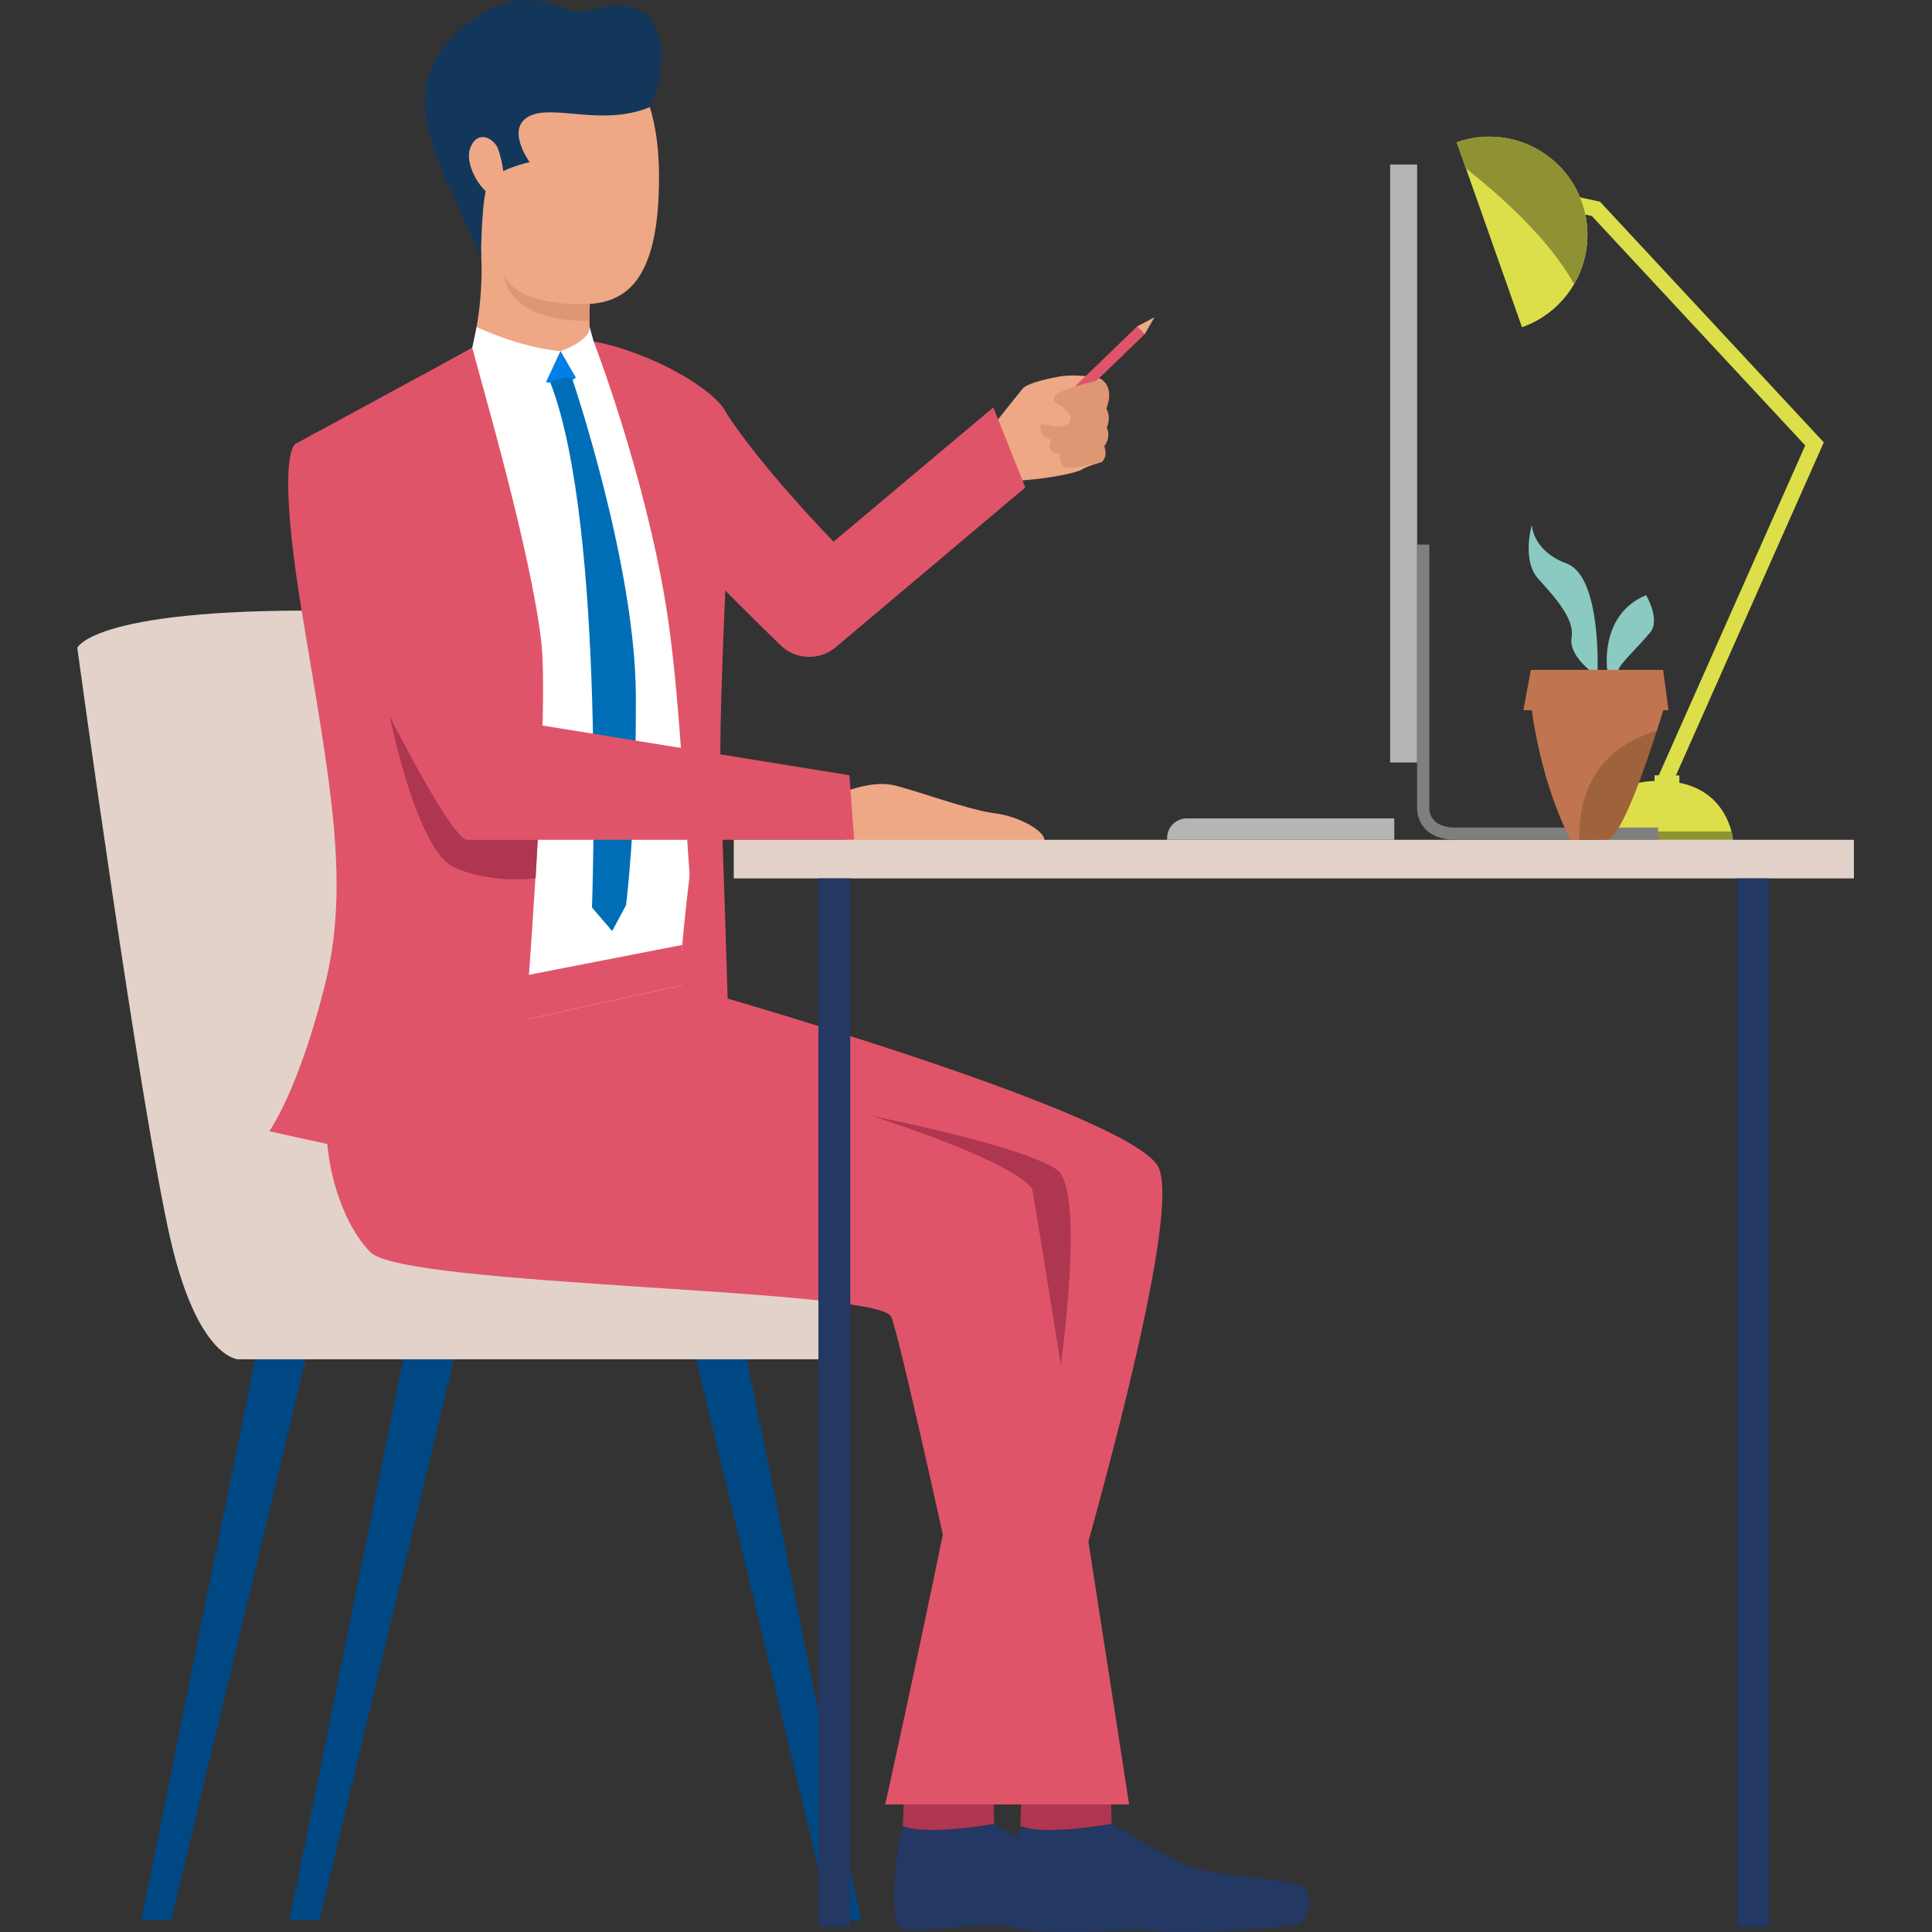 <svg xmlns="http://www.w3.org/2000/svg" width="500" height="500" viewBox="0 0 500 500" fill="none"><rect x="0" y="0" width="500" height="500" fill="#333333" stroke="none"/><g clip-path="url(#clip0_71_1911)"><path d="M471.996 114.481L433.73 200.682L432.702 202.996C430.697 203.215 429.048 202.758 428.445 202.554L429.291 200.652L467.19 115.285L411.964 55.899L403.676 54.098L404.54 50.12L414.076 52.196L471.996 114.481Z" fill="#DDDF4A"></path><path d="M413.069 217.346H448.486C448.486 217.346 448.426 216.493 448.097 215.194C447.033 210.988 443.151 202.084 429.368 202.084C415.583 202.084 413.347 210.989 413.061 215.194C412.972 216.495 413.069 217.346 413.069 217.346Z" fill="#DDDF4A"></path><path d="M377 36.819L379.393 43.599L393.893 84.687C399.79 82.605 404.438 78.567 407.362 73.556C410.99 67.339 411.965 59.628 409.38 52.307C404.715 39.088 390.219 32.154 377 36.819Z" fill="#DDDF4A"></path><path d="M434.624 200.689V202.577C433.961 202.797 433.316 202.929 432.703 202.996C430.698 203.215 429.049 202.758 428.447 202.554C428.287 202.502 428.199 202.466 428.199 202.466V200.646L429.292 200.653L433.731 200.682L434.624 200.689Z" fill="#DDDF4A"></path><path d="M413.069 217.346H448.486C448.486 217.346 448.426 216.493 448.098 215.193H413.061C412.972 216.495 413.069 217.346 413.069 217.346Z" fill="#8F9233"></path><path d="M377 36.819L379.393 43.598C387.856 50.271 400.988 61.808 407.362 73.557C410.99 67.34 411.965 59.629 409.38 52.308C404.715 39.088 390.219 32.154 377 36.819Z" fill="#8F9233"></path><path d="M257.497 109.556C257.497 109.556 263.67 101.751 264.645 100.59C265.621 99.428 269.452 98.329 273.935 97.486C278.418 96.644 284.726 97.699 285.233 98.323C285.742 98.948 286.53 99.306 286.733 101.485C286.935 103.663 286.013 105.682 286.013 105.682C286.013 105.682 287.416 108.181 286.112 110.583C286.112 110.583 287.331 113.006 285.456 115.489C285.456 115.489 286.586 117.891 285.091 119.575C285.091 119.575 281.251 120.682 279.919 121.54C278.586 122.397 270.481 124.104 262.532 124.434C262.532 124.434 255.045 121.948 257.497 109.556Z" fill="#EEA886"></path><path d="M79.455 350.365L44.295 496.96H36.551L66.367 350.048L79.455 350.365Z" fill="#004884"></path><path d="M117.81 350.365L82.651 496.96H74.906L104.721 350.048L117.81 350.365Z" fill="#004884"></path><path d="M179.848 350.365L215.006 496.96H222.751L192.936 350.048L179.848 350.365Z" fill="#004884"></path><path d="M213.122 351.792H61.625C61.625 351.792 51.074 351.55 44.007 320.291C36.057 285.127 20 167.674 20 167.674C20 167.674 24.258 156.745 90.859 158.143L210.119 312.877C210.119 312.877 214.188 337.272 213.122 351.792Z" fill="#E2D2CA"></path><path d="M217.787 205.211C217.787 205.211 225.506 201.856 231.293 203.209C237.081 204.561 250.64 209.62 257.337 210.461C264.034 211.302 270.413 215.194 270.289 217.419C270.164 219.643 218.581 221.462 218.333 216.394C218.086 211.327 217.787 205.211 217.787 205.211Z" fill="#EEA886"></path><path d="M257.497 109.556C257.497 109.556 247.42 116.18 247.201 118.212C246.837 121.572 248.914 132.01 249.164 131.861C249.414 131.713 264.358 124.334 264.358 124.334L257.497 109.556Z" fill="#EEA886"></path><path d="M257.288 471.998C257.288 471.998 270.269 479.718 276.148 482.589C282.027 485.46 304.897 486.337 307.151 488.49C309.405 490.642 308.56 497.478 304.767 498.166C300.975 498.855 273.17 501.298 263.9 499.106C254.63 496.914 237.275 500.519 233.436 499.205C229.597 497.889 232.128 477.186 233.625 472.542C235.122 467.897 257.288 471.998 257.288 471.998Z" fill="#233862"></path><path d="M257.087 463.237L257.289 471.997C257.289 471.997 239.9 475.203 233.625 472.54L234.063 462.92L257.087 463.237Z" fill="#AE3650"></path><path d="M287.685 471.998C287.685 471.998 300.666 479.718 306.545 482.589C312.423 485.46 335.293 486.337 337.548 488.49C339.801 490.642 338.957 497.478 335.164 498.166C331.371 498.855 303.567 501.298 294.296 499.106C285.026 496.914 267.671 500.519 263.832 499.205C259.994 497.889 262.525 477.186 264.022 472.542C265.517 467.897 287.685 471.998 287.685 471.998Z" fill="#233862"></path><path d="M287.482 463.237L287.683 471.997C287.683 471.997 270.294 475.203 264.02 472.54L264.457 462.92L287.482 463.237Z" fill="#AE3650"></path><path d="M185.337 259.261L165.59 255.812L178.755 222.656L185.337 259.261Z" fill="#E05469"></path><path d="M126.168 266.056C126.168 266.056 225.415 287.127 240.903 293.709C256.392 300.291 265.684 303.002 266.845 306.293C268.008 309.584 292.207 466.985 292.207 466.985H259.295C259.295 466.985 233.74 348.112 230.641 340.755C227.543 333.4 104.798 333.012 95.893 324.105C86.986 315.201 79.243 290.806 88.923 268.929C98.603 247.051 126.168 266.056 126.168 266.056Z" fill="#E05469"></path><path d="M176.433 254.989C176.433 254.989 290.25 287.009 299.566 301.648C309.053 316.555 261.619 466.986 261.619 466.986H229.093C229.093 466.986 260.457 326.042 256.585 319.846C252.713 313.651 81.179 319.653 113.124 268.929C145.069 218.204 176.433 254.989 176.433 254.989Z" fill="#E05469"></path><path d="M164.599 96.815C168.882 94.588 183.169 99.467 187.388 106.038C197.195 121.31 215.734 140.182 215.734 140.182L257.068 105.436L265.349 126.147L216.288 167.497C212.108 171.02 205.939 170.806 202.017 166.997C189.126 154.483 162.602 128.172 160.557 121.596C157.846 112.884 156.415 101.07 164.599 96.815Z" fill="#E05469"></path><path d="M150.613 8.336C150.613 8.336 170.361 11.627 170.555 45.12C170.748 78.614 158.042 81.775 138.803 76.872C127.22 73.918 116.344 57.511 120.604 28.663C124.864 -0.183 150.613 8.336 150.613 8.336Z" fill="#EEA886"></path><path d="M153.201 88.296C153.201 88.296 180.417 98.181 184.483 104.376C188.548 110.572 185.92 166.319 183.597 186.26C181.274 206.202 174.884 249.181 176.433 254.99L113.124 268.929C113.124 268.929 92.796 194.973 92.215 183.162C91.634 171.352 76.727 116.369 83.89 111.916C91.054 107.462 122.224 90.037 122.224 90.037L153.201 88.296Z" fill="white"></path><path d="M113.123 268.929L110.023 257.506L176.575 244.547L176.432 254.989L113.123 268.929Z" fill="#E05469"></path><path d="M139.155 217.353C138.985 220.621 138.772 223.928 138.602 227.28L138.559 227.323C136.311 264.067 132.958 302.505 132.958 302.505C128.334 306.367 69.699 292.748 69.699 292.748C69.699 292.748 76.911 282.946 83.87 255.792C90.871 228.68 85.397 202.629 78.142 158.504C70.929 114.38 76.911 114.634 76.911 114.634L122.226 90.025C125.195 101.312 137.202 142.254 140.046 165.717C141.064 174.288 140.427 194.781 139.155 217.353Z" fill="#E05469"></path><path d="M153.639 88.376C153.639 88.376 166.833 122.456 172.431 157.218C178.14 192.662 177.858 256.835 184.048 258.4C190.236 259.964 188.328 258.918 188.328 258.918C188.328 258.918 187.167 220.15 186.601 207.296C185.339 178.611 190.693 113.951 188.214 107.419C185.734 100.886 167.965 90.957 153.639 88.376Z" fill="#E05469"></path><path d="M152.562 83.025C152.562 85.104 152.732 87.013 153.198 88.286C153.198 88.286 149.72 101.864 122.227 90.026C122.227 90.026 127.656 69.788 122.227 52.815L153.198 72.036C153.198 72.036 152.817 75.091 152.648 78.653C152.562 80.097 152.519 81.624 152.562 83.025Z" fill="#EEA886"></path><path d="M123.347 84.644C123.347 84.644 134.155 89.874 145.059 90.884L139.746 102.188L122.225 90.038L123.347 84.644Z" fill="white"></path><path d="M145.057 90.882C145.057 90.882 152.662 88.361 152.606 84.642L153.637 88.375L150.537 100.297L145.057 90.882Z" fill="white"></path><path d="M168.191 27.715C168.191 27.715 173.718 15.862 169.716 7.163C165.715 -1.538 155.261 2.077 150.485 3.11C145.709 4.142 136.675 -6.442 120.67 6.466C104.665 19.372 109.442 32.925 116.539 49.059C123.639 65.193 124.5 66.433 124.5 66.433C124.5 66.433 124.551 50.059 126.483 47.155C128.753 43.74 137.062 41.96 137.062 41.96C137.062 41.96 130.737 33.312 136.933 30.085C143.127 26.858 155.953 32.831 168.191 27.715Z" fill="#13375B"></path><path d="M128.93 38.603C128.087 36.132 123.92 33.324 121.831 37.958C119.742 42.591 125.187 50.735 128.155 50.735C131.124 50.735 130.865 44.283 128.93 38.603Z" fill="#EEA886"></path><path d="M145.058 90.882L149.031 97.709C149.031 97.709 147.194 99.818 141.291 98.897L145.058 90.882Z" fill="#007FE6"></path><path d="M148.182 98.304C148.182 98.304 164.429 146.118 164.559 180.063C164.688 214.009 162.009 234.273 162.009 234.273L158.433 240.958L153.2 234.854C153.2 234.854 156.893 136.285 142.438 99.042C142.438 99.042 147.58 96.593 148.182 98.304Z" fill="#006EB7"></path><path d="M81.946 111.916C93.832 107.066 106.153 123.531 112.737 139.989C119.319 156.445 131.903 186.389 131.903 186.389L219.82 200.633L221.06 217.347H118.479C118.479 217.347 79.399 147.345 76.689 138.633C73.978 129.921 73.404 115.4 81.946 111.916Z" fill="#E05469"></path><path d="M479.79 217.346H189.902V227.331H479.79V217.346Z" fill="#E2D2CA"></path><path d="M366.752 42.578H359.77V197.328H366.752V42.578Z" fill="#B5B5B5"></path><path d="M376.887 217.346H429.126V214.18H376.887C374.165 214.18 372.205 213.533 371.064 212.255C369.687 210.715 369.9 208.645 369.903 208.622L369.916 208.522L369.914 208.434V140.932H366.748V208.357C366.692 209.003 366.57 211.941 368.663 214.321C370.43 216.329 373.196 217.346 376.887 217.346Z" fill="#7F7F7F"></path><path d="M307.133 211.802H360.844V217.346H302.045V216.89C302.045 214.079 304.322 211.802 307.133 211.802Z" fill="#B5B5B5"></path><path d="M449.646 498.629H457.885L457.885 227.333H449.646L449.646 498.629Z" fill="#233862"></path><path d="M211.806 498.629H220.045L220.045 227.333H211.806L211.806 498.629Z" fill="#233862"></path><path d="M139.155 217.354C138.985 220.621 138.772 223.929 138.602 227.28L138.559 227.324C138.559 227.324 127.133 228.835 117.558 224.486C107.941 220.119 101.266 187.017 100.799 185.277C101.775 187.186 117.133 217.354 120.91 217.354C124.813 217.354 139.155 217.354 139.155 217.354Z" fill="#AE3650"></path><path d="M152.646 78.655C152.562 80.098 152.518 81.625 152.562 83.026C130.712 83.366 130.371 70.893 130.371 70.893C133.765 79.928 152.646 78.655 152.646 78.655Z" fill="#DE9673"></path><path d="M294.316 84.451L270.428 107.509L272.378 109.53L296.267 86.472L294.316 84.451Z" fill="#E05469"></path><path d="M294.301 84.477L298.791 82.095L296.251 86.498L294.301 84.477Z" fill="#EEA886"></path><path d="M284.053 98.497C284.053 98.497 272.726 100.937 272.774 102.98C272.822 105.022 273.967 105.684 273.967 105.684L269.622 109C269.622 109 267.797 112.93 272.129 113.778C272.129 113.778 270.087 117.269 274.381 117.535C274.381 117.535 273.941 120.455 275.894 120.966C277.848 121.477 285.09 119.576 285.09 119.576C285.09 119.576 286.819 118.434 285.788 115.499C285.788 115.499 287.671 113.246 286.408 110.608C286.408 110.608 287.712 108.506 286.324 105.672C286.324 105.672 288.571 100.842 285.233 98.324C285.233 98.324 284.53 98.39 284.053 98.497Z" fill="#DE9673"></path><path d="M264.995 100.472C264.995 100.472 272.445 102.854 275.911 106.153C276.696 106.897 277.325 107.784 276.959 108.901C276.592 110.016 274.681 110.92 271.398 110.072C268.116 109.224 263.452 109.802 263.452 109.802C263.452 109.802 260.355 107.828 264.995 100.472Z" fill="#EEA886"></path><path d="M274.539 353.23C274.539 353.23 267.582 309.811 267.214 308.053C266.846 306.294 259.765 299.964 225.928 288.88C225.928 288.88 263.541 296.192 273.404 302.615C281.005 307.564 274.539 353.23 274.539 353.23Z" fill="#AE3650"></path><path d="M416.159 217.346C419.873 215.799 425.872 198.26 428.759 189.179C429.784 185.956 430.417 183.799 430.417 183.799H396.451C399.386 204.765 406.515 217.346 406.515 217.346H416.159Z" fill="#9E633A"></path><path d="M418.886 173.354C418.886 172.133 424.337 167.025 427.063 163.689C429.788 160.354 426.015 154.026 426.015 154.026C413.854 159.058 415.95 173.354 415.95 173.354C415.95 173.354 418.886 174.573 418.886 173.354Z" fill="#8ACAC1"></path><path d="M411.967 173.895H413.435C413.435 173.895 414.483 149.203 405.467 145.849C396.452 142.494 396.452 135.785 396.452 135.785C396.452 135.785 393.725 145.009 398.129 149.832C402.532 154.654 407.563 160.315 406.726 164.929C405.886 169.541 411.967 173.895 411.967 173.895Z" fill="#8ACAC1"></path><path d="M428.759 189.179C429.784 185.956 430.417 183.799 430.417 183.799H396.451C399.386 204.765 406.515 217.346 406.515 217.346H408.732C408.319 197.714 421.245 191.267 428.759 189.179Z" fill="#C07550"></path><path d="M430.41 173.354H396.193L394.246 183.799H431.801L430.41 173.354Z" fill="#C07550"></path></g><defs><clipPath id="clip0_71_1911"><rect width="500" height="500" fill="white"></rect></clipPath></defs></svg>